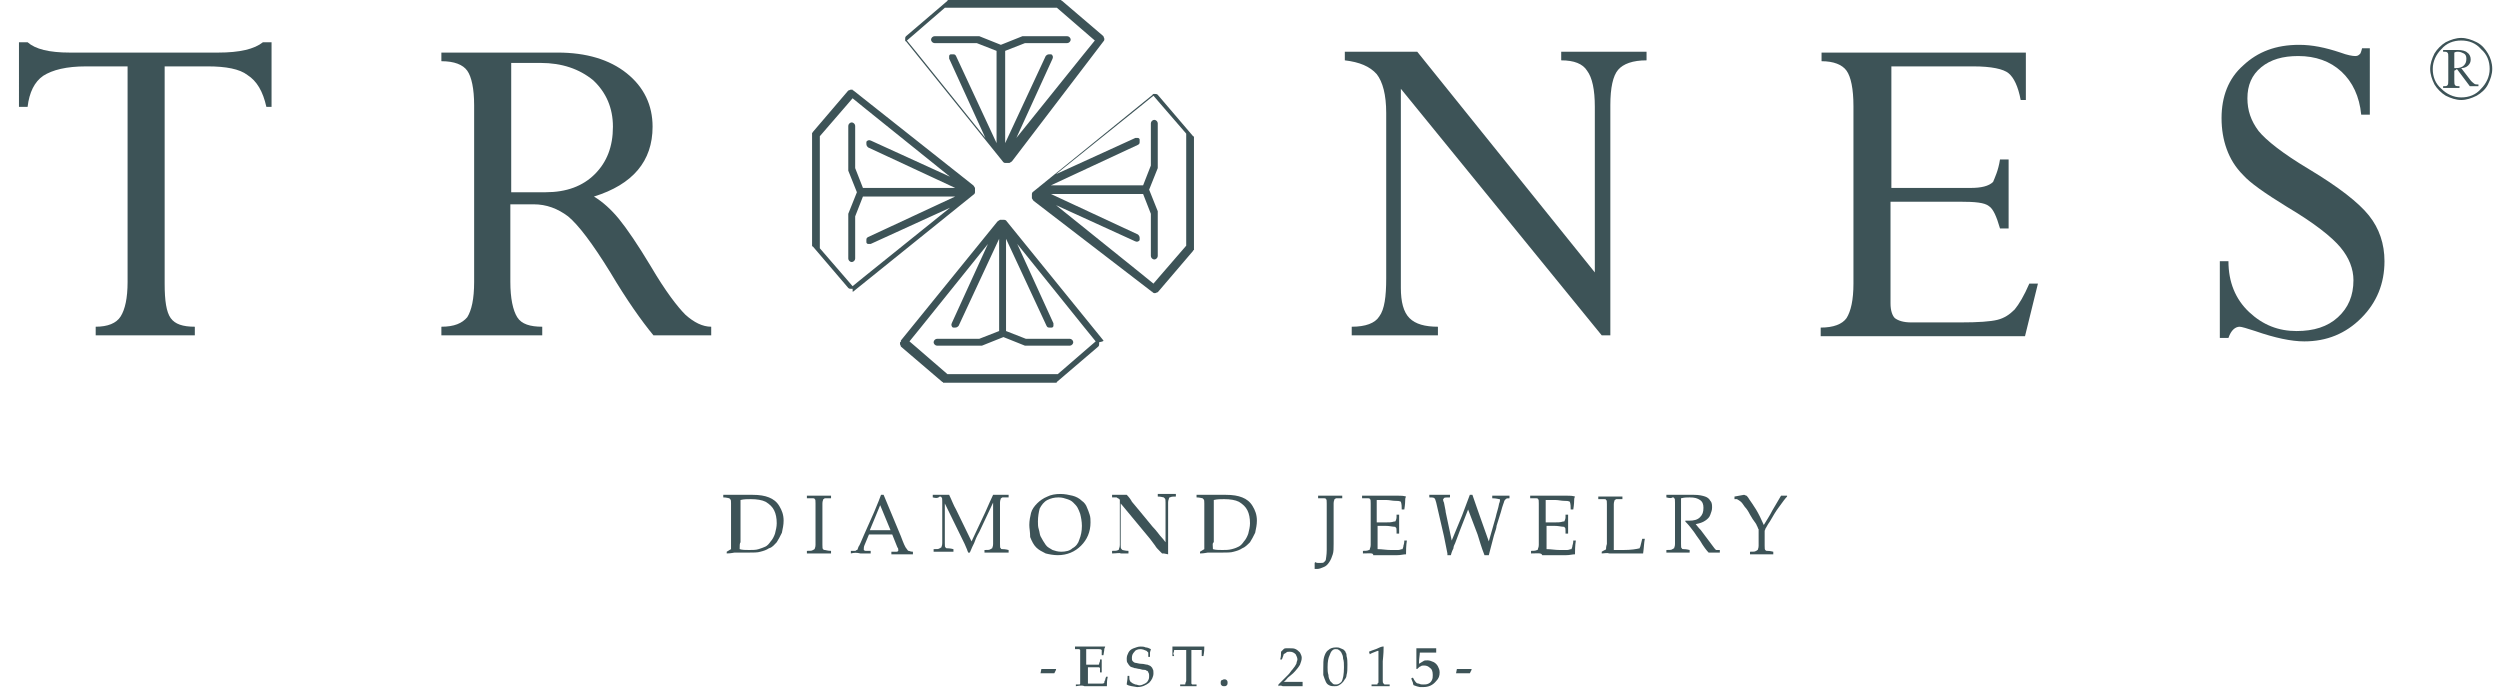 <?xml version="1.0" encoding="UTF-8"?>
<!-- Generator: Adobe Illustrator 21.0.0, SVG Export Plug-In . SVG Version: 6.00 Build 0)  -->
<svg xmlns="http://www.w3.org/2000/svg" xmlns:xlink="http://www.w3.org/1999/xlink" version="1.1" id="Layer_1" x="0px" y="0px" viewBox="0 0 290 80" style="enable-background:new 0 0 290 80;" xml:space="preserve">
<style type="text/css">
	.st0{fill:#3D5357;}
</style>
<g>
	<g>
		<g>
			<path class="st0" d="M120.7,78.1L120.7,78.1l0.1-0.5h1.7v0.1l-0.2,0.4H120.7z"></path>
		</g>
		<g>
			<path class="st0" d="M124.8,79.6v-0.2c0.2,0,0.4,0,0.4,0c0,0,0.1,0,0.1-0.1c0,0,0-0.2,0-0.3c0-0.3,0-0.5,0-0.7v-1.6     c0-0.3,0-0.6,0-0.9c0-0.2,0-0.3,0-0.4c0,0-0.1-0.1-0.1-0.1c-0.1,0-0.2,0-0.5,0V75l0.9,0l1,0c0.5,0,0.8,0,1,0c0.2,0,0.4,0,0.6,0     c0,0.1-0.1,0.2-0.1,0.3c0,0,0,0.2-0.1,0.7h-0.2c0-0.2,0-0.4,0-0.6c-0.1-0.1-0.2-0.1-0.4-0.1c-0.2,0-0.5,0-0.7,0     c-0.1,0-0.2,0-0.3,0c-0.2,0-0.3,0-0.4,0c0,0.2,0,0.5,0,0.7l0,1.1c0.3,0,0.5,0,0.7,0c0.3,0,0.5,0,0.7,0c0.1,0,0.1,0,0.1-0.1     c0,0,0-0.1,0.1-0.3l0-0.2h0.2v0.1l0,0.7l0,0.7h-0.2l0-0.2c0-0.2,0-0.3,0-0.3c0,0-0.1-0.1-0.1-0.1c-0.1,0-0.4,0-0.7,0     c-0.1,0-0.3,0-0.6,0c0,0.2,0,0.5,0,1c0,0.4,0,0.7,0,0.9c0.3,0,0.7,0,1,0c0.3,0,0.5,0,0.6,0c0.1,0,0.2,0,0.3-0.1     c0-0.1,0-0.2,0.1-0.3c0-0.2,0.1-0.3,0.1-0.4h0.2c-0.1,0.4-0.1,0.8-0.1,1.1c-0.2,0-0.4,0-0.7,0l-1.9,0     C125.6,79.5,125.4,79.5,124.8,79.6z"></path>
		</g>
		<g>
			<path class="st0" d="M130.7,79.4c0-0.2,0.1-0.5,0.1-1h0.2c0,0.3,0,0.5,0.1,0.6c0,0.1,0.1,0.1,0.2,0.2c0.1,0.1,0.2,0.1,0.4,0.2     c0.2,0,0.3,0.1,0.5,0.1c0.2,0,0.4-0.1,0.6-0.2c0.2-0.1,0.3-0.2,0.4-0.4c0.1-0.2,0.1-0.3,0.1-0.5c0-0.1,0-0.3-0.1-0.4     c0-0.1-0.1-0.2-0.2-0.2c-0.1-0.1-0.2-0.1-0.3-0.1c-0.1,0-0.2,0-0.5-0.1c-0.2,0-0.4-0.1-0.6-0.1c-0.2-0.1-0.4-0.1-0.5-0.2     c-0.1-0.1-0.2-0.2-0.3-0.4c-0.1-0.1-0.1-0.3-0.1-0.5c0-0.3,0.1-0.5,0.2-0.7c0.1-0.2,0.3-0.4,0.6-0.5c0.3-0.1,0.5-0.2,0.8-0.2     c0.2,0,0.4,0,0.6,0.1c0.2,0,0.4,0.1,0.6,0.2c0,0.1-0.1,0.3-0.1,0.4c0,0.1,0,0.3,0,0.5h-0.2c0-0.3,0-0.5,0-0.5     c-0.1-0.1-0.1-0.1-0.2-0.2c-0.2-0.1-0.5-0.2-0.7-0.2c-0.3,0-0.6,0.1-0.7,0.3c-0.2,0.2-0.3,0.4-0.3,0.7c0,0.2,0,0.3,0.1,0.4     c0.1,0.1,0.2,0.2,0.4,0.2c0.1,0,0.3,0.1,0.6,0.1c0.3,0,0.5,0.1,0.7,0.1c0.2,0.1,0.3,0.1,0.4,0.2c0.1,0.1,0.2,0.2,0.2,0.3     c0.1,0.1,0.1,0.3,0.1,0.5c0,0.4-0.2,0.8-0.5,1.1c-0.4,0.3-0.8,0.5-1.4,0.5C131.4,79.6,131,79.6,130.7,79.4z"></path>
		</g>
		<g>
			<path class="st0" d="M136.2,76.1H136c0-0.5,0-0.9,0-1.1c0.2,0,0.6,0,1.1,0c0.4,0,0.7,0,0.8,0c0.1,0,0.5,0,1,0c0.4,0,0.7,0,0.8,0     c0,0.2,0,0.6-0.1,1.1h-0.2l0-0.3c0-0.2,0-0.3,0-0.3c0,0,0,0,0-0.1c0,0,0,0-0.1,0c0,0-0.1,0-0.3,0c-0.2,0-0.3,0-0.4,0h-0.4     c0,0.2,0,0.5,0,0.8V78c0,0.3,0,0.6,0,0.9c0,0.2,0,0.3,0,0.4c0,0,0.1,0.1,0.1,0.1c0.1,0,0.2,0,0.5,0v0.2c-0.4,0-0.7,0-0.9,0     c-0.1,0-0.4,0-1,0v-0.2c0.3,0,0.4,0,0.5,0c0.1,0,0.1,0,0.1-0.1c0,0,0-0.1,0.1-0.3c0,0,0-0.3,0-0.9v-1.9c0-0.1,0-0.2,0-0.3l0-0.5     H137c-0.3,0-0.5,0-0.7,0c-0.1,0-0.1,0-0.1,0c0,0,0,0.2-0.1,0.4L136.2,76.1z"></path>
		</g>
		<g>
			<path class="st0" d="M142,78.8c0.1,0,0.2,0,0.3,0.1c0.1,0.1,0.1,0.2,0.1,0.3c0,0.1,0,0.2-0.1,0.3c-0.1,0.1-0.2,0.1-0.3,0.1     c-0.1,0-0.2,0-0.3-0.1c-0.1-0.1-0.1-0.2-0.1-0.3c0-0.1,0-0.2,0.1-0.3C141.8,78.9,141.9,78.8,142,78.8z"></path>
		</g>
		<g>
			<path class="st0" d="M148.3,79.6v-0.2c0.1-0.1,0.2-0.2,0.4-0.4l0.7-0.7c0.1-0.1,0.2-0.2,0.4-0.5c0.2-0.2,0.3-0.4,0.4-0.5     c0.1-0.2,0.2-0.3,0.2-0.4c0-0.1,0.1-0.3,0.1-0.4c0-0.2-0.1-0.4-0.2-0.6c-0.2-0.2-0.4-0.3-0.7-0.3c-0.2,0-0.3,0-0.4,0.1     c-0.1,0.1-0.2,0.1-0.3,0.2c0,0.1-0.1,0.3-0.2,0.6h-0.2c0.1-0.3,0.1-0.6,0.1-0.9c0.1-0.1,0.2-0.2,0.3-0.3c0.1-0.1,0.2-0.1,0.3-0.1     c0.1,0,0.3,0,0.4,0c0.3,0,0.5,0,0.7,0.1c0.2,0.1,0.3,0.2,0.5,0.4c0.1,0.2,0.2,0.4,0.2,0.6c0,0.3-0.1,0.5-0.2,0.8     c-0.1,0.2-0.4,0.6-0.8,1l-0.6,0.5c-0.2,0.2-0.3,0.4-0.5,0.5h1.4c0.3,0,0.6,0,0.8,0l0,0c0,0.1,0,0.2,0,0.3c0,0.1,0,0.2,0,0.2l0,0     c-0.2,0-0.3,0-0.5,0c-0.4,0-0.7,0-0.9,0c-0.2,0-0.5,0-0.9,0C148.6,79.5,148.4,79.5,148.3,79.6z"></path>
		</g>
		<g>
			<path class="st0" d="M153.5,77.6c0-0.6,0-1.1,0.1-1.4c0.1-0.3,0.2-0.6,0.5-0.8c0.2-0.2,0.5-0.3,0.9-0.3c0.2,0,0.3,0,0.5,0.1     c0.2,0.1,0.3,0.1,0.4,0.2c0.1,0.1,0.2,0.2,0.2,0.3c0.1,0.1,0.1,0.3,0.1,0.4c0.1,0.3,0.1,0.7,0.1,1c0,0.5,0,0.9-0.1,1.2     c0,0.2-0.1,0.4-0.2,0.5c-0.1,0.2-0.2,0.3-0.3,0.4c-0.1,0.1-0.2,0.2-0.4,0.3c-0.2,0.1-0.3,0.1-0.5,0.1c-0.2,0-0.4,0-0.6-0.1     c-0.2-0.1-0.3-0.2-0.4-0.4c-0.1-0.2-0.2-0.5-0.3-0.8C153.5,78.1,153.5,77.8,153.5,77.6z M154,77.4c0,0.3,0,0.6,0.1,0.9     c0,0.3,0.1,0.5,0.2,0.7c0.1,0.1,0.2,0.2,0.3,0.3c0.1,0.1,0.2,0.1,0.4,0.1c0.2,0,0.4-0.1,0.6-0.3c0.2-0.3,0.3-0.9,0.3-1.7     c0-0.4,0-0.7-0.1-1c0-0.3-0.1-0.5-0.2-0.7c-0.1-0.1-0.1-0.2-0.3-0.3c-0.1-0.1-0.2-0.1-0.4-0.1c-0.2,0-0.3,0.1-0.4,0.2     c-0.1,0.1-0.2,0.3-0.3,0.6C154.1,76.3,154,76.7,154,77.4z"></path>
		</g>
		<g>
			<path class="st0" d="M158.9,75.9L158.9,75.9l-0.1-0.3l0,0c0.2-0.1,0.5-0.2,0.8-0.3c0.4-0.2,0.7-0.3,0.8-0.3l0.1,0     c0,1-0.1,1.5-0.1,1.7v1.2c0,0.5,0,0.8,0,1.1c0,0.1,0,0.2,0.1,0.3c0,0,0.1,0.1,0.1,0.1c0.1,0,0.2,0,0.6,0v0.2c-0.5,0-0.9,0-1,0     c-0.1,0-0.5,0-1.1,0v-0.2c0.3,0,0.5,0,0.6,0c0.1,0,0.1,0,0.1-0.1c0,0,0-0.1,0.1-0.1c0-0.1,0-0.3,0-0.6c0-0.3,0-0.6,0-0.7v-1.3     c0-0.5,0-0.8,0-1c0-0.1,0-0.1,0-0.1c0,0,0,0,0,0c0,0-0.1,0-0.1,0C159.3,75.7,159,75.8,158.9,75.9z"></path>
		</g>
		<g>
			<path class="st0" d="M164,79.5c-0.1-0.1-0.1-0.3-0.1-0.3l-0.2-0.5l0.2-0.1c0.2,0.4,0.3,0.5,0.4,0.6c0,0,0.1,0.1,0.3,0.1     c0.2,0.1,0.3,0.1,0.5,0.1c0.2,0,0.4,0,0.6-0.1c0.2-0.1,0.3-0.2,0.4-0.4c0.1-0.2,0.1-0.4,0.1-0.6c0-0.4-0.1-0.7-0.3-0.8     c-0.2-0.2-0.4-0.3-0.7-0.3c-0.2,0-0.3,0-0.4,0.1c-0.1,0-0.2,0.1-0.4,0.3l-0.1,0l0-0.8c0-0.1,0-0.2,0-0.3v-0.6c0-0.2,0-0.3,0-0.5     c0-0.1,0-0.1,0-0.2l0,0c0.4,0,0.7,0,1.1,0c0.3,0,0.7,0,1.2,0l0,0c0,0.1,0,0.2,0,0.3c0,0,0,0.1,0,0.2l0,0c-0.3,0-0.7,0-1.3,0     c-0.2,0-0.4,0-0.6,0c0,0.3-0.1,0.7-0.1,1.3c0.2-0.1,0.3-0.2,0.5-0.3c0.1-0.1,0.3-0.1,0.5-0.1c0.2,0,0.5,0.1,0.7,0.2     c0.2,0.1,0.4,0.3,0.5,0.5c0.1,0.2,0.2,0.4,0.2,0.7c0,0.4-0.1,0.7-0.4,1c-0.4,0.5-0.9,0.7-1.5,0.7c-0.1,0-0.3,0-0.4,0     C164.2,79.6,164.1,79.5,164,79.5z"></path>
		</g>
		<g>
			<path class="st0" d="M168.9,78.1L168.9,78.1l0.1-0.5h1.7v0.1l-0.2,0.4H168.9z"></path>
		</g>
	</g>
	<g>
		<g>
			<g>
				<g>
					<path class="st0" d="M24.1,7.7h-5v25.2c0,2,0.2,3.3,0.7,4c0.5,0.7,1.4,1,2.8,1v1H11.1v-1c1.4,0,2.4-0.4,2.9-1.2       c0.5-0.8,0.8-2.1,0.8-4V7.7H10c-2.3,0-3.9,0.4-5,1.1c-1,0.7-1.6,1.9-1.8,3.6h-1V4.9h1c0.9,0.8,2.5,1.2,4.9,1.2h17.2       c2.5,0,4.2-0.4,5.2-1.2h1v7.5h-0.6c-0.4-1.8-1.1-3-2.2-3.7C27.8,8,26.2,7.7,24.1,7.7z"></path>
				</g>
				<g>
					<path class="st0" d="M61.9,23.7h-2.7v9c0,1.9,0.3,3.3,0.8,4.1c0.5,0.8,1.5,1.1,2.9,1.1v1H51.2v-1c1.5,0,2.4-0.4,3-1.1       c0.5-0.8,0.8-2.1,0.8-4.1V12.2c0-1.9-0.3-3.3-0.8-4c-0.5-0.7-1.5-1.1-3-1.1v-1h13.5c3.3,0,6,0.8,8,2.4c2,1.6,3,3.7,3,6.2       c0,4-2.3,6.7-6.8,8.1c1,0.6,2,1.5,2.9,2.6c0.9,1.1,2.2,3,3.7,5.5c1.7,2.9,3.1,4.7,4,5.6c1,0.9,2,1.4,3,1.4v1h-6.7       c-1.4-1.7-3.1-4.1-5-7.3c-2.1-3.4-3.7-5.5-4.9-6.5C64.7,24.2,63.4,23.7,61.9,23.7z M62.7,7.3h-3.4v15h4c2.4,0,4.3-0.7,5.7-2.1       c1.4-1.4,2.1-3.2,2.1-5.5c0-2.2-0.8-4-2.3-5.4C67.2,8,65.2,7.3,62.7,7.3z"></path>
				</g>
				<g>
					<path class="st0" d="M181.1,7v-1h9.9v1c-1.6,0-2.7,0.4-3.3,1.1c-0.6,0.7-0.9,2.1-0.9,4.1v26.7h-1l-23.3-28.6v23.1       c0,1.6,0.3,2.8,1,3.5c0.7,0.7,1.8,1,3.3,1v1h-10v-1c1.6,0,2.7-0.4,3.2-1.2c0.6-0.8,0.8-2.3,0.8-4.4V13.1c0-2.1-0.4-3.6-1.1-4.5       c-0.8-0.9-2-1.4-3.7-1.6v-1h8.4l20.6,25.6V12.4c0-2-0.3-3.4-0.9-4.2C183.6,7.4,182.6,7,181.1,7z"></path>
				</g>
				<g>
					<path class="st0" d="M232,18.5h1v8h-1c-0.4-1.4-0.8-2.3-1.3-2.6c-0.5-0.4-1.6-0.5-3.3-0.5h-8.1v11.8c0,0.8,0.2,1.4,0.5,1.7       c0.4,0.3,1,0.5,1.9,0.5h5.7c2.1,0,3.5-0.1,4.3-0.3s1.4-0.6,2-1.2c0.5-0.6,1.1-1.6,1.7-3h1l-1.5,6.1h-23.7v-1       c1.5,0,2.5-0.4,3-1.1c0.5-0.8,0.8-2.1,0.8-4V12.3c0-2-0.3-3.4-0.8-4.1c-0.5-0.7-1.5-1.1-2.9-1.1v-1h23.7v5.5h-0.6       c-0.3-1.6-0.8-2.6-1.4-3.1c-0.6-0.5-2-0.8-4.1-0.8h-9.5v14.1h9.2c1.2,0,2.1-0.2,2.6-0.7C231.4,20.6,231.8,19.8,232,18.5z"></path>
				</g>
				<g>
					<path class="st0" d="M274,5.6h0.9v7.7h-1c-0.2-2.1-1-3.8-2.3-5c-1.3-1.2-3-1.8-5-1.8c-1.8,0-3.2,0.4-4.3,1.3       c-1.1,0.9-1.6,2.1-1.6,3.6c0,1.4,0.4,2.6,1.3,3.8c0.9,1.1,2.8,2.6,5.8,4.4c3.5,2.1,5.8,3.9,7,5.4c1.2,1.5,1.8,3.3,1.8,5.3       c0,2.6-0.9,4.8-2.7,6.6c-1.8,1.8-4,2.7-6.6,2.7c-1.5,0-3.4-0.4-5.7-1.2c-0.9-0.3-1.6-0.5-1.8-0.5c-0.5,0-1,0.4-1.3,1.3h-1v-8.9       h1c0,2.4,0.8,4.4,2.4,5.9c1.6,1.5,3.4,2.2,5.5,2.2c2,0,3.6-0.5,4.8-1.6c1.2-1.1,1.8-2.5,1.8-4.3c0-1.3-0.5-2.6-1.5-3.8       c-1-1.2-3-2.8-6.2-4.7c-2.6-1.6-4.3-2.8-5.1-3.7c-0.9-0.9-1.5-1.9-1.9-3c-0.4-1.1-0.6-2.3-0.6-3.6c0-2.5,0.8-4.6,2.5-6.1       c1.7-1.6,3.8-2.4,6.5-2.4c1.5,0,3,0.3,4.8,0.9c0.8,0.3,1.4,0.4,1.7,0.4c0.3,0,0.4-0.1,0.5-0.2C273.8,6.3,273.9,6,274,5.6z"></path>
				</g>
			</g>
		</g>
		<g>
			<g>
				<path class="st0" d="M285.5,4.4c0.6,0,1.2,0.2,1.8,0.5c0.6,0.3,1,0.8,1.3,1.3c0.3,0.5,0.5,1.1,0.5,1.8c0,0.6-0.2,1.2-0.5,1.8      c-0.3,0.6-0.8,1-1.3,1.3c-0.6,0.3-1.2,0.5-1.8,0.5c-0.6,0-1.2-0.2-1.8-0.5c-0.5-0.3-1-0.8-1.3-1.3c-0.3-0.6-0.5-1.2-0.5-1.8      c0-0.6,0.2-1.2,0.5-1.8c0.3-0.5,0.8-1,1.3-1.3C284.3,4.6,284.9,4.4,285.5,4.4z M285.5,4.7c-0.9,0-1.7,0.3-2.3,1      c-0.6,0.6-1,1.4-1,2.3s0.3,1.7,1,2.3c0.6,0.6,1.4,1,2.3,1c0.9,0,1.7-0.3,2.3-1c0.6-0.6,1-1.4,1-2.3s-0.3-1.7-1-2.3      C287.2,5,286.4,4.7,285.5,4.7z M284.9,8.1l-0.2,0.1v1.1c0,0.3,0,0.5,0.1,0.6c0.1,0.1,0.3,0.1,0.5,0.1l0,0.2h-1.9l0-0.2      c0.3,0,0.4,0,0.5-0.1c0.1-0.1,0.1-0.3,0.1-0.6V6.6c0-0.3,0-0.4-0.1-0.5c-0.1-0.1-0.2-0.1-0.4-0.1h-0.1l0-0.2h1.7      c0.5,0,0.9,0.1,1.1,0.3c0.3,0.2,0.4,0.5,0.4,0.8c0,0.3-0.1,0.5-0.3,0.7c-0.2,0.2-0.5,0.3-0.8,0.3l1,1.3c0.2,0.3,0.4,0.4,0.5,0.5      c0.1,0.1,0.3,0.1,0.5,0.1l0,0.2h-1l-1.5-2L284.9,8.1z M284.7,6.1v1.8h0.2c0.4,0,0.7-0.1,0.9-0.3c0.2-0.2,0.3-0.4,0.3-0.8      c0-0.3-0.1-0.5-0.3-0.6c-0.2-0.1-0.4-0.2-0.7-0.2C285,6,284.9,6,284.7,6.1z"></path>
			</g>
		</g>
	</g>
	<g>
		<g>
			<g>
				<path class="st0" d="M133.7,33.9C133.7,33.9,133.7,33.9,133.7,33.9c0.1,0.1,0.2,0.1,0.2,0.1c0,0,0,0,0.1,0      c0.1,0,0.2-0.1,0.3-0.1l4.1-4.8c0,0,0-0.1,0.1-0.1c0,0,0,0,0,0c0,0,0-0.1,0-0.1v0v-5.9l0,0v-0.5v0v-0.1v0v-0.5l0,0v-5.9l0,0      c0-0.1,0-0.1,0-0.1c0,0,0,0,0,0c0,0,0-0.1-0.1-0.1l-4.1-4.8c-0.1-0.1-0.2-0.1-0.3-0.1c0,0,0,0-0.1,0c0,0-0.1,0-0.1,0      c0,0-0.1,0-0.1,0.1c0,0,0,0,0,0l0,0l0,0l-13.8,11.2c0,0-0.2,0.1-0.2,0.3c0,0,0,0,0,0c0,0,0,0,0,0c0,0,0,0.1,0,0.2c0,0,0,0,0,0      l0,0v0.1v0l0,0c0,0.1,0,0.1,0,0.2c0,0,0,0,0,0c0,0,0,0,0,0c0.1,0.2,0.2,0.3,0.2,0.3L133.7,33.9L133.7,33.9L133.7,33.9      C133.6,33.8,133.7,33.8,133.7,33.9z M137.6,21.6L137.6,21.6v0.5v0v0.1v0v0.5l0,0v5.8l-3.2,3.7l-0.6,0.7l-1.6-1.3l-9.7-7.8      l9.2,4.2c0.1,0,0.2,0.1,0.3,0c0.1,0,0.2-0.1,0.2-0.2c0-0.1,0-0.1,0-0.2c0-0.2-0.1-0.3-0.2-0.4l-10.1-4.7h10.7l0.9,2.3v4.9l0,0      l0,0v0c0,0.2,0.2,0.4,0.4,0.4c0.2,0,0.4-0.2,0.4-0.4v0l0,0l0,0v-5v0l0,0c0-0.1,0-0.1,0-0.2l-1-2.5l1-2.5c0-0.1,0-0.1,0-0.2l0,0      l0,0v-5l0,0v0l0,0c0-0.2-0.2-0.4-0.4-0.4c-0.2,0-0.4,0.2-0.4,0.4l0,0v0l0,0v4.9l-0.9,2.3h-10.7l10.1-4.7      c0.2-0.1,0.2-0.2,0.2-0.4c0-0.1,0-0.1,0-0.2c0-0.1-0.1-0.2-0.2-0.2c-0.1,0-0.2,0-0.3,0l-9.2,4.2l9.7-7.8l1.6-1.3l0.6,0.7      l3.2,3.7V21.6z"></path>
			</g>
			<g>
				<path class="st0" d="M99,33.8L99,33.8L99,33.8l13.9-11.2c0,0,0.2-0.1,0.2-0.3c0,0,0,0,0,0c0,0,0,0,0,0c0,0,0-0.1,0-0.2l0,0v0      v-0.1l0,0c0,0,0,0,0,0c0-0.1,0-0.1,0-0.2c0,0,0,0,0,0c0,0,0,0,0,0c-0.1-0.2-0.2-0.3-0.2-0.3L99,10.5l0,0l0,0c0,0,0,0,0,0      c0,0-0.1,0-0.1-0.1c0,0-0.1,0-0.1,0c0,0,0,0-0.1,0c-0.1,0-0.2,0.1-0.3,0.1l-4.1,4.8c0,0,0,0.1-0.1,0.1c0,0,0,0,0,0      c0,0,0,0.1,0,0.1l0,0v5.9l0,0v0.5v0v0.1v0v0.5l0,0v5.9v0c0,0.1,0,0.1,0,0.1c0,0,0,0,0,0c0,0,0,0.1,0.1,0.1l4.1,4.8      c0.1,0.1,0.2,0.1,0.3,0.1c0,0,0,0,0.1,0c0,0,0.1,0,0.1,0C98.9,33.9,98.9,33.9,99,33.8C99,33.8,99,33.8,99,33.8z M95.1,15.8      l3.2-3.7l0.6-0.7l1.6,1.3l9.7,7.8l-9.2-4.2c-0.1,0-0.2-0.1-0.3,0c-0.1,0-0.2,0.1-0.2,0.2c0,0.1,0,0.1,0,0.2      c0,0.2,0.1,0.3,0.2,0.4l10.1,4.7h-10.7l-0.9-2.3v-4.9l0,0v0l0,0c0-0.2-0.2-0.4-0.4-0.4c-0.2,0-0.4,0.2-0.4,0.4l0,0v0l0,0v5l0,0      l0,0c0,0.1,0,0.1,0,0.2l1,2.5l-1,2.5c0,0.1,0,0.1,0,0.2l0,0v0v5l0,0l0,0v0c0,0.2,0.2,0.4,0.4,0.4c0.2,0,0.4-0.2,0.4-0.4v0l0,0      l0,0v-4.9l0.9-2.3h10.7l-10.1,4.7c-0.2,0.1-0.2,0.2-0.2,0.4c0,0.1,0,0.1,0,0.2c0,0.1,0.1,0.2,0.2,0.2c0.1,0,0.2,0,0.3,0l9.2-4.2      l-9.7,7.8l-1.6,1.3l-0.6-0.7l-3.2-3.7v-5.8l0,0v-0.5v0v-0.1v0v-0.5l0,0V15.8z"></path>
			</g>
		</g>
		<g>
			<g>
				<path class="st0" d="M128,4.8C128,4.8,128.1,4.7,128,4.8c0.1-0.1,0.1-0.2,0.1-0.2c0,0,0,0,0-0.1c0-0.1-0.1-0.2-0.1-0.3l-4.8-4.1      c0,0-0.1,0-0.1-0.1c0,0,0,0,0,0c0,0-0.1,0-0.1,0l0,0h-5.9l0,0h-0.5h0h-0.1h0h-0.5h0h-5.9h0c-0.1,0-0.1,0-0.1,0c0,0,0,0,0,0      c0,0-0.1,0-0.1,0.1l-4.8,4.1c-0.1,0.1-0.1,0.2-0.1,0.3c0,0,0,0,0,0.1c0,0,0,0.1,0,0.1c0,0,0,0.1,0.1,0.1c0,0,0,0,0,0l0,0l0,0      l11.2,13.9c0,0,0.1,0.2,0.3,0.2c0,0,0,0,0,0c0,0,0,0,0,0c0,0,0.1,0,0.2,0l0,0h0h0.1h0h0c0.1,0,0.1,0,0.2,0c0,0,0,0,0,0      c0,0,0,0,0,0c0.2-0.1,0.3-0.2,0.3-0.2L128,4.8C128,4.8,128,4.8,128,4.8L128,4.8C128,4.8,128,4.8,128,4.8z M115.7,0.9L115.7,0.9      h0.5h0h0.1h0h0.5l0,0h5.8l3.7,3.2l0.7,0.6l-1.3,1.6l-7.8,9.7l4.2-9.2c0-0.1,0.1-0.2,0-0.3c0-0.1-0.1-0.2-0.2-0.2      c-0.1,0-0.1,0-0.2,0c-0.2,0-0.3,0.1-0.4,0.2l-4.7,10.1V5.9l2.3-0.9h4.9l0,0h0h0c0.2,0,0.4-0.2,0.4-0.4c0-0.2-0.2-0.4-0.4-0.4h0      h0l0,0h-5l0,0l0,0c-0.1,0-0.1,0-0.2,0l-2.5,1l-2.5-1c-0.1,0-0.1,0-0.2,0l0,0l0,0h-5h0h0l0,0c-0.2,0-0.4,0.2-0.4,0.4      c0,0.2,0.2,0.4,0.4,0.4l0,0h0h0h4.9l2.3,0.9v10.7l-4.7-10.1c-0.1-0.2-0.2-0.2-0.4-0.2c-0.1,0-0.1,0-0.2,0      c-0.1,0-0.2,0.1-0.2,0.2c0,0.1,0,0.2,0,0.3l4.2,9.2l-7.8-9.7l-1.3-1.6l0.7-0.6l3.7-3.2H115.7z"></path>
			</g>
			<g>
				<path class="st0" d="M128,39.5L128,39.5C128,39.5,128,39.5,128,39.5l-11.2-13.8c0,0-0.1-0.2-0.3-0.2c0,0,0,0,0,0c0,0,0,0,0,0      c0,0-0.1,0-0.2,0h0h0h-0.1h0l0,0c-0.1,0-0.1,0-0.2,0c0,0,0,0,0,0c0,0,0,0,0,0c-0.2,0.1-0.3,0.2-0.3,0.2l-11.2,13.8l0,0l0,0      c0,0,0,0,0,0.1c0,0,0,0.1-0.1,0.1c0,0,0,0.1,0,0.1c0,0,0,0,0,0.1c0,0.1,0.1,0.2,0.1,0.3l4.8,4.1c0,0,0.1,0,0.1,0.1c0,0,0,0,0,0      c0,0,0.1,0,0.1,0h0h5.9h0h0.5h0h0.1h0h0.5l0,0h5.9l0,0c0.1,0,0.1,0,0.1,0c0,0,0,0,0,0c0,0,0.1,0,0.1-0.1l4.8-4.1      c0.1-0.1,0.1-0.2,0.1-0.3c0,0,0,0,0-0.1c0,0,0-0.1,0-0.1C128.1,39.6,128,39.5,128,39.5C128,39.5,128,39.5,128,39.5z M109.9,43.4      l-3.7-3.2l-0.7-0.6l1.3-1.6l7.8-9.7l-4.2,9.2c0,0.1-0.1,0.2,0,0.3c0,0.1,0.1,0.2,0.2,0.2c0.1,0,0.1,0,0.2,0      c0.2,0,0.3-0.1,0.4-0.2l4.7-10.1v10.7l-2.3,0.9h-4.9h0h0l0,0c-0.2,0-0.4,0.2-0.4,0.4c0,0.2,0.2,0.4,0.4,0.4l0,0h0h0h5l0,0l0,0      c0.1,0,0.1,0,0.2,0l2.5-1l2.5,1c0.1,0,0.1,0,0.2,0l0,0l0,0h5l0,0h0h0c0.2,0,0.4-0.2,0.4-0.4c0-0.2-0.2-0.4-0.4-0.4h0h0l0,0H119      l-2.3-0.9V27.7l4.7,10.1c0.1,0.2,0.2,0.2,0.4,0.2c0.1,0,0.1,0,0.2,0c0.1,0,0.2-0.1,0.2-0.2c0-0.1,0-0.2,0-0.3l-4.2-9.2l7.8,9.7      l1.3,1.6l-0.7,0.6l-3.7,3.2h-5.8l0,0h-0.5h0h-0.1h0h-0.5h0H109.9z"></path>
			</g>
		</g>
	</g>
	<g>
		<g>
			<path class="st0" d="M84.3,64.2v-0.2c0.2-0.1,0.3-0.2,0.5-0.3c0-0.2,0-0.5,0-0.9c0-0.6,0-1.1,0-1.4v-1.9c0-0.3,0-0.7,0-1.1     c0-0.3,0-0.4-0.1-0.5c0,0-0.1-0.1-0.1-0.1c-0.1,0-0.3-0.1-0.7-0.1v-0.3c0.5,0,0.9,0,1.2,0c0.3,0,0.6,0,1.1,0c0.5,0,0.8,0,1.1,0     c0.8,0,1.4,0.1,1.9,0.3c0.5,0.2,0.9,0.5,1.2,1c0.3,0.5,0.5,1,0.5,1.7c0,0.5-0.1,0.9-0.2,1.4c-0.2,0.4-0.4,0.8-0.6,1.1     c-0.3,0.3-0.5,0.6-0.9,0.7c-0.3,0.2-0.6,0.3-1,0.4c-0.3,0.1-0.8,0.1-1.4,0.1c-0.2,0-0.5,0-0.8,0c-0.4,0-0.7,0-0.8,0     C85.1,64.1,84.8,64.2,84.3,64.2z M85.8,63.7c0.3,0.1,0.7,0.1,1.1,0.1c0.4,0,0.8,0,1.1-0.1c0.3-0.1,0.6-0.2,0.8-0.3     c0.2-0.1,0.4-0.3,0.6-0.6c0.2-0.2,0.4-0.6,0.5-0.9c0.1-0.4,0.2-0.8,0.2-1.2c0-0.6-0.1-1.1-0.3-1.5c-0.2-0.4-0.5-0.7-1-1     c-0.4-0.2-1-0.3-1.7-0.3c-0.4,0-0.8,0-1.2,0.1c0,0.2,0,0.4,0,0.8l0,0.7v1.9l0,1.5C85.8,63,85.8,63.3,85.8,63.7z"></path>
		</g>
		<g>
			<path class="st0" d="M96.4,63.9v0.3c-0.7,0-1.1,0-1.3,0l-1.5,0v-0.3c0.4,0,0.6,0,0.7-0.1c0.1,0,0.1-0.1,0.2-0.1     c0-0.1,0.1-0.2,0.1-0.5c0-0.1,0-0.5,0-1.3v-2.2c0-0.4,0-0.9,0-1.3c0-0.3,0-0.5-0.1-0.5c0-0.1-0.1-0.1-0.2-0.1c-0.1,0-0.3,0-0.7,0     v-0.3c0.6,0,1.1,0,1.4,0c0.3,0,0.8,0,1.4,0v0.3c-0.4,0-0.6,0-0.7,0c-0.1,0-0.1,0.1-0.2,0.1c0,0.1-0.1,0.2-0.1,0.5     c0,0.1,0,0.5,0,1.3v2.2c0,0.4,0,0.8,0,1.3c0,0.3,0,0.5,0.1,0.5c0,0.1,0.1,0.1,0.2,0.1C95.8,63.8,96,63.9,96.4,63.9z"></path>
		</g>
		<g>
			<path class="st0" d="M98.7,64.2v-0.3c0.2,0,0.4,0,0.5,0c0.1,0,0.1-0.1,0.2-0.1c0.1,0,0.1-0.2,0.2-0.4c0.1-0.1,0.3-0.6,0.6-1.3     l1.2-2.7c0.1-0.3,0.4-0.9,0.8-2h0.3l2,4.8c0.3,0.8,0.5,1.3,0.7,1.5c0.1,0.1,0.1,0.2,0.2,0.2c0.1,0,0.2,0.1,0.5,0.1v0.3     c-0.5,0-0.8,0-1,0l-1.5,0v-0.3c0.4,0,0.6,0,0.6,0c0.1,0,0.1,0,0.2-0.1c0,0,0-0.1,0-0.1c0-0.1,0-0.2-0.1-0.3l-0.6-1.5h-2.7     l-0.5,1.2c-0.1,0.2-0.1,0.4-0.1,0.5c0,0,0,0.1,0,0.1c0,0,0.1,0.1,0.2,0.1c0.1,0,0.3,0,0.6,0v0.3c-0.5,0-0.9,0-1.2,0     C99.4,64.1,99.1,64.1,98.7,64.2z M100.9,61.5h2.4l-1.2-2.9L100.9,61.5z"></path>
		</g>
		<g>
			<path class="st0" d="M108.2,57.7v-0.3c0.3,0,0.7,0,1,0c0.3,0,0.6,0,0.9,0c0.3,0.6,0.5,1.2,0.8,1.7l1.8,3.7l1.6-3.4     c0.4-0.9,0.7-1.6,0.9-2c0.3,0,0.6,0,0.8,0c0.2,0,0.6,0,1,0v0.3c-0.4,0-0.6,0-0.7,0c-0.1,0-0.1,0.1-0.2,0.1c0,0.1-0.1,0.2-0.1,0.5     c0,0.1,0,0.5,0,1.3v2.2c0,0.4,0,0.8,0,1.3c0,0.3,0,0.5,0.1,0.5c0,0.1,0.1,0.1,0.2,0.1c0.1,0,0.3,0,0.7,0.1v0.3     c-0.6,0-1.1,0-1.4,0c-0.2,0-0.7,0-1.4,0v-0.3c0.4,0,0.6,0,0.7-0.1c0.1,0,0.1-0.1,0.2-0.1c0-0.1,0.1-0.2,0.1-0.5     c0-0.1,0-0.5,0-1.3v-3.5l-1.6,3.4c-0.3,0.5-0.5,1-0.6,1.3c-0.1,0.2-0.3,0.6-0.5,1.1h-0.2c0-0.1-0.1-0.2-0.1-0.3l-0.3-0.7     l-2.3-4.7v3.3c0,0.4,0,0.8,0,1.3c0,0.3,0,0.5,0.1,0.5c0,0.1,0.1,0.1,0.2,0.1c0.1,0,0.3,0,0.7,0.1v0.3l-1.1,0l-1.2,0v-0.3     c0.4,0,0.6,0,0.7-0.1c0.1,0,0.1-0.1,0.2-0.1c0-0.1,0.1-0.2,0.1-0.5c0-0.1,0-0.5,0-1.3v-2.2c0-0.4,0-0.9,0-1.3     c0-0.3,0-0.5-0.1-0.5c0-0.1-0.1-0.1-0.2-0.1C108.8,57.8,108.6,57.8,108.2,57.7z"></path>
		</g>
		<g>
			<path class="st0" d="M119.4,60.9c0-0.5,0.1-1,0.2-1.4c0.1-0.4,0.4-0.8,0.7-1.1c0.3-0.3,0.7-0.6,1.2-0.8c0.4-0.2,0.9-0.3,1.5-0.3     c0.5,0,1,0.1,1.4,0.2c0.4,0.1,0.8,0.3,1.1,0.6c0.3,0.2,0.5,0.5,0.6,0.8c0.1,0.2,0.2,0.5,0.3,0.8c0.1,0.3,0.1,0.6,0.1,0.9     c0,1.1-0.4,2-1.1,2.7c-0.7,0.7-1.6,1.1-2.7,1.1c-0.5,0-1-0.1-1.4-0.2c-0.4-0.2-0.8-0.4-1.1-0.7c-0.3-0.3-0.5-0.7-0.7-1.2     C119.5,61.7,119.4,61.3,119.4,60.9z M120.4,60.5c0,0.3,0,0.6,0.1,0.9c0.1,0.3,0.1,0.6,0.2,0.8c0.2,0.4,0.4,0.7,0.6,1     c0.2,0.3,0.5,0.4,0.8,0.6c0.3,0.1,0.6,0.2,1,0.2c0.5,0,1-0.1,1.3-0.4c0.4-0.2,0.7-0.6,0.8-1c0.2-0.5,0.3-1,0.3-1.6     c0-0.5-0.1-1-0.2-1.4c-0.1-0.3-0.2-0.5-0.3-0.7c-0.1-0.2-0.3-0.4-0.5-0.6c-0.2-0.2-0.4-0.3-0.7-0.4c-0.3-0.1-0.6-0.2-1-0.2     c-0.5,0-0.9,0.1-1.3,0.3c-0.4,0.2-0.7,0.6-0.9,1C120.5,59.4,120.4,59.9,120.4,60.5z"></path>
		</g>
		<g>
			<path class="st0" d="M129,64.2v-0.3c0.3,0,0.6,0,0.7-0.1c0,0,0.1,0,0.1-0.1c0-0.1,0.1-0.2,0.1-0.5c0-0.4,0-0.8,0-1.1v-3.9     c0-0.1,0-0.2,0-0.2c0-0.1-0.1-0.1-0.2-0.2c-0.1,0-0.1-0.1-0.2-0.1c-0.1,0-0.2,0-0.5,0v-0.3c0.5,0,0.9,0,1,0c0.2,0,0.5,0,0.7,0     c0.3,0.3,0.5,0.6,0.6,0.8l1,1.2l1.4,1.7c0.5,0.5,0.8,1,1.1,1.3c0.2,0.2,0.3,0.4,0.4,0.5v-3.5c0-0.3,0-0.7,0-1.1     c0-0.3,0-0.4-0.1-0.5c0,0-0.1-0.1-0.1-0.1c-0.1,0-0.3-0.1-0.7-0.1v-0.3c0.4,0,0.8,0,1.1,0c0.4,0,0.7,0,1,0v0.3     c-0.3,0-0.5,0-0.7,0.1c0,0-0.1,0-0.1,0.1c0,0.1-0.1,0.2-0.1,0.5c0,0.4,0,0.8,0,1.1v2.3c0,0.5,0,1.3,0,2.6l-0.5-0.1l-0.1,0     c0,0,0,0-0.1,0c0,0-0.1-0.1-0.2-0.2c-0.3-0.3-0.5-0.5-0.6-0.7l-0.6-0.8l-3.4-4.1v3.7c0,0.3,0,0.7,0,1.1c0,0.3,0,0.4,0.1,0.5     c0,0,0.1,0.1,0.1,0.1c0.1,0,0.3,0.1,0.7,0.1v0.3c-0.3,0-0.6,0-0.9,0C129.9,64.1,129.5,64.2,129,64.2z"></path>
		</g>
		<g>
			<path class="st0" d="M139.2,64.2v-0.2c0.2-0.1,0.3-0.2,0.5-0.3c0-0.2,0-0.5,0-0.9c0-0.6,0-1.1,0-1.4v-1.9c0-0.3,0-0.7,0-1.1     c0-0.3,0-0.4-0.1-0.5c0,0-0.1-0.1-0.1-0.1c-0.1,0-0.3-0.1-0.7-0.1v-0.3c0.5,0,0.9,0,1.2,0c0.3,0,0.6,0,1.1,0c0.5,0,0.8,0,1.1,0     c0.8,0,1.4,0.1,1.9,0.3c0.5,0.2,0.9,0.5,1.2,1c0.3,0.5,0.5,1,0.5,1.7c0,0.5-0.1,0.9-0.2,1.4c-0.2,0.4-0.4,0.8-0.6,1.1     c-0.3,0.3-0.6,0.6-0.9,0.7c-0.3,0.2-0.6,0.3-1,0.4c-0.3,0.1-0.8,0.1-1.4,0.1c-0.2,0-0.5,0-0.8,0c-0.4,0-0.7,0-0.8,0     C140,64.1,139.7,64.2,139.2,64.2z M140.7,63.7c0.3,0.1,0.7,0.1,1.1,0.1c0.4,0,0.7,0,1.1-0.1s0.6-0.2,0.8-0.3     c0.2-0.1,0.4-0.3,0.6-0.6c0.2-0.2,0.4-0.6,0.5-0.9c0.1-0.4,0.2-0.8,0.2-1.2c0-0.6-0.1-1.1-0.3-1.5c-0.2-0.4-0.5-0.7-1-1     c-0.4-0.2-1-0.3-1.7-0.3c-0.4,0-0.8,0-1.2,0.1c0,0.2,0,0.4,0,0.8l0,0.7v1.9l0,1.5C140.6,63,140.7,63.3,140.7,63.7z"></path>
		</g>
		<g>
			<path class="st0" d="M152.5,66l0-0.3v-0.1c0-0.1,0-0.2,0-0.3l0.1-0.1c0.1,0.1,0.2,0.1,0.3,0.1c0.1,0,0.2,0,0.3,0     c0.2,0,0.3,0,0.4-0.1c0.1-0.1,0.2-0.2,0.2-0.3c0-0.1,0.1-0.5,0.1-1.1v-4.1c0-0.4,0-0.8,0-1.3c0-0.3,0-0.5-0.1-0.5     c0-0.1-0.1-0.1-0.2-0.1c-0.1,0-0.3,0-0.7,0v-0.3c0.5,0,1,0,1.4,0c0.5,0,0.9,0,1.4,0v0.3c-0.4,0-0.6,0-0.7,0     c-0.1,0-0.1,0.1-0.2,0.1c0,0.1-0.1,0.2-0.1,0.5c0,0.1,0,0.5,0,1.3v3.4c0,0.5,0,0.9-0.1,1.2c-0.1,0.3-0.2,0.6-0.4,0.9     c-0.2,0.3-0.4,0.5-0.7,0.6c-0.2,0.1-0.5,0.2-0.7,0.2C152.6,66,152.6,66,152.5,66z"></path>
		</g>
		<g>
			<path class="st0" d="M158.1,64.2v-0.3c0.3,0,0.5,0,0.7-0.1c0,0,0.1,0,0.1-0.1c0-0.1,0.1-0.2,0.1-0.5c0-0.4,0-0.8,0-1.1v-2.4     c0-0.4,0-0.8,0-1.3c0-0.3,0-0.5-0.1-0.5c0-0.1-0.1-0.1-0.2-0.1c-0.1,0-0.3,0-0.7,0v-0.3l1.3,0l1.4,0c0.7,0,1.2,0,1.5,0     c0.3,0,0.6,0,0.9,0.1c-0.1,0.2-0.1,0.3-0.1,0.5c0,0,0,0.4-0.1,1h-0.3c0-0.3,0-0.6-0.1-0.9c-0.2-0.1-0.4-0.1-0.6-0.1     c-0.4,0-0.7-0.1-1.1-0.1c-0.1,0-0.2,0-0.5,0c-0.3,0-0.5,0-0.6,0c0,0.3,0,0.7,0,1l0,1.6c0.4,0,0.7,0,1,0c0.4,0,0.7,0,1-0.1     c0.1,0,0.2,0,0.2-0.1c0,0,0.1-0.2,0.1-0.4l0-0.3h0.3v0.1l0,1l0,1.1h-0.3l0-0.3c0-0.2,0-0.4-0.1-0.4c0-0.1-0.1-0.1-0.2-0.1     c-0.2,0-0.5-0.1-1-0.1c-0.2,0-0.5,0-0.9,0c0,0.3,0,0.8,0,1.4c0,0.6,0,1,0,1.3c0.5,0,1,0.1,1.5,0.1c0.4,0,0.7,0,0.9,0     c0.2,0,0.3-0.1,0.5-0.1c0-0.1,0.1-0.2,0.1-0.4c0.1-0.3,0.1-0.5,0.1-0.6h0.3c-0.1,0.6-0.1,1.2-0.1,1.6c-0.3,0-0.6,0.1-1,0.1     l-2.8,0C159.3,64.1,158.9,64.2,158.1,64.2z"></path>
		</g>
		<g>
			<path class="st0" d="M167.9,64.2l-0.4-2l-0.9-3.9c-0.1-0.3-0.1-0.4-0.2-0.5c-0.1-0.1-0.3-0.1-0.6-0.1v-0.3c0.5,0,0.9,0,1.2,0     c0.2,0,0.7,0,1.2,0v0.3c-0.4,0-0.7,0-0.7,0.1c0,0-0.1,0.1-0.1,0.1c0,0.1,0,0.2,0.1,0.4c0.1,0.6,0.2,0.9,0.2,1.1l0.7,3.3l1.2-2.9     c0.3-0.8,0.6-1.6,0.9-2.4h0.3c0.3,0.9,0.6,1.7,0.8,2.3l1.1,3.1l0.8-2.8c0.1-0.5,0.3-1,0.4-1.6c0.1-0.2,0.1-0.4,0.1-0.4     c0-0.1,0-0.1-0.1-0.1c-0.1,0-0.3-0.1-0.8-0.1v-0.3c0.5,0,0.8,0,1,0c0.2,0,0.5,0,1,0v0.3c-0.2,0-0.4,0-0.4,0.1     c-0.1,0-0.1,0.1-0.2,0.2c0,0.1-0.2,0.5-0.4,1.3l-0.5,1.6c0,0.2-0.1,0.5-0.3,1.1l-0.6,2.3h-0.5c-0.4-1-0.6-1.8-0.8-2.4l-1.1-2.9     l-0.9,2.3l-0.6,1.6c-0.1,0.2-0.2,0.4-0.2,0.6c-0.1,0.2-0.2,0.4-0.3,0.8H167.9z"></path>
		</g>
		<g>
			<path class="st0" d="M177.6,64.2v-0.3c0.3,0,0.5,0,0.7-0.1c0,0,0.1,0,0.1-0.1c0-0.1,0.1-0.2,0.1-0.5c0-0.4,0-0.8,0-1.1v-2.4     c0-0.4,0-0.8,0-1.3c0-0.3,0-0.5-0.1-0.5c0-0.1-0.1-0.1-0.2-0.1c-0.1,0-0.3,0-0.7,0v-0.3l1.4,0l1.4,0c0.7,0,1.2,0,1.5,0     c0.3,0,0.6,0,0.9,0.1c-0.1,0.2-0.1,0.3-0.1,0.5c0,0,0,0.4-0.1,1h-0.3c0-0.3,0-0.6-0.1-0.9c-0.2-0.1-0.4-0.1-0.6-0.1     c-0.4,0-0.7-0.1-1.1-0.1c-0.1,0-0.2,0-0.5,0c-0.3,0-0.5,0-0.6,0c0,0.3,0,0.7,0,1l0,1.6c0.4,0,0.7,0,1,0c0.4,0,0.7,0,1-0.1     c0.1,0,0.2,0,0.2-0.1c0,0,0.1-0.2,0.1-0.4l0-0.3h0.3v0.1l0,1l0,1.1h-0.3l0-0.3c0-0.2,0-0.4-0.1-0.4c0-0.1-0.1-0.1-0.2-0.1     c-0.2,0-0.5-0.1-1-0.1c-0.2,0-0.5,0-0.9,0c0,0.3,0,0.8,0,1.4c0,0.6,0,1,0,1.3c0.5,0,1,0.1,1.5,0.1c0.4,0,0.7,0,0.9,0     c0.2,0,0.3-0.1,0.5-0.1c0-0.1,0.1-0.2,0.1-0.4c0.1-0.3,0.1-0.5,0.1-0.6h0.3c-0.1,0.6-0.1,1.2-0.1,1.6c-0.3,0-0.6,0.1-1,0.1     l-2.8,0C178.8,64.1,178.4,64.2,177.6,64.2z"></path>
		</g>
		<g>
			<path class="st0" d="M185.8,64.2v-0.2c0.2-0.1,0.3-0.2,0.4-0.2c0,0,0.1-0.1,0.1-0.1c0-0.1,0-0.3,0.1-0.6c0-0.4,0-0.7,0-0.8v-2.5     c0-0.4,0-0.9,0-1.3c0-0.3,0-0.5-0.1-0.5c0-0.1-0.1-0.1-0.2-0.1c-0.1,0-0.3,0-0.7,0v-0.3c0.8,0,1.2,0,1.4,0c0.2,0,0.7,0,1.4,0v0.3     c-0.4,0-0.6,0-0.7,0c-0.1,0-0.1,0.1-0.2,0.1c0,0.1-0.1,0.2-0.1,0.5c0,0.1,0,0.5,0,1.3v3.2c0,0.3,0,0.6,0,0.8c0.4,0,0.7,0,1.1,0     c0.9,0,1.5-0.1,1.9-0.2c0-0.1,0.1-0.2,0.1-0.3l0.2-0.8h0.3c-0.1,0.5-0.1,1-0.2,1.7c-0.1,0-0.2,0-0.3,0c-0.2,0-0.4,0-0.8,0l-2.8,0     C186.4,64.1,186.1,64.2,185.8,64.2z"></path>
		</g>
		<g>
			<path class="st0" d="M193.3,57.7v-0.3c0.1,0,0.3,0,0.6,0l0.9,0c0.2,0,0.5,0,0.8,0c0.5,0,0.8,0,0.9,0c0.6,0,1,0.1,1.3,0.2     c0.3,0.1,0.5,0.3,0.6,0.5c0.2,0.2,0.2,0.5,0.2,0.8c0,0.3-0.1,0.5-0.2,0.8c-0.1,0.3-0.3,0.5-0.6,0.7c-0.3,0.2-0.6,0.3-1.1,0.4     c0.1,0.1,0.3,0.4,0.6,0.7l1.2,1.6c0.3,0.4,0.5,0.7,0.6,0.7c0,0,0.1,0,0.1,0c0,0,0.2,0,0.3,0v0.3c-0.2,0-0.4,0-0.6,0     c-0.2,0-0.4,0-0.7,0c-0.2-0.2-0.6-0.7-1-1.4c-0.3-0.4-0.5-0.7-0.7-1c-0.3-0.4-0.6-0.8-1-1.2l0-0.1c0.2,0,0.3,0,0.4,0     c0.6,0,1-0.1,1.3-0.4c0.3-0.3,0.4-0.6,0.4-1.1c0-0.4-0.1-0.7-0.4-0.9c-0.3-0.2-0.6-0.3-1.2-0.3c-0.3,0-0.6,0-1,0.1     c0,0.2,0,0.3,0,0.5c0,0,0,0.5,0,1.4v2.1c0,0.4,0,0.8,0,1.3c0,0.3,0,0.5,0.1,0.5c0,0.1,0.1,0.1,0.2,0.1c0.1,0,0.3,0,0.7,0.1v0.3     c-0.4,0-0.9,0-1.2,0c-0.3,0-0.8,0-1.5,0v-0.3c0.4,0,0.6,0,0.7-0.1c0.1,0,0.1-0.1,0.2-0.1c0-0.1,0.1-0.2,0.1-0.5     c0-0.1,0-0.5,0-1.3v-2.2c0-0.4,0-0.9,0-1.3c0-0.3,0-0.5-0.1-0.5c0-0.1-0.1-0.1-0.2-0.1C193.9,57.8,193.7,57.8,193.3,57.7z"></path>
		</g>
		<g>
			<path class="st0" d="M201.2,57.9v-0.3l1.1-0.2c0.1,0,0.2,0.1,0.3,0.1c0,0,0.2,0.2,0.3,0.4c0.2,0.3,0.5,0.7,0.8,1.2     c0.3,0.5,0.6,1.1,0.9,1.8c0.3-0.5,0.7-1.1,1-1.7l1-1.7h0.7v0.1c-0.2,0.2-0.5,0.6-1,1.3c-0.3,0.4-0.6,0.9-1,1.6     c-0.3,0.4-0.4,0.7-0.5,0.8c0,0.1-0.1,0.2-0.1,0.3v0.4c0,0.4,0,0.8,0,1.3c0,0.3,0,0.5,0.1,0.5c0,0.1,0.1,0.1,0.2,0.1     c0.1,0,0.3,0,0.7,0.1v0.3c-0.5,0-1,0-1.3,0c-0.4,0-0.8,0-1.4,0v-0.3c0.4,0,0.6,0,0.7-0.1c0.1,0,0.1-0.1,0.2-0.1     c0-0.1,0.1-0.2,0.1-0.5c0-0.1,0-0.5,0-1.3v-0.6c-0.1-0.1-0.1-0.3-0.2-0.4c0-0.1-0.2-0.4-0.5-0.8l-0.3-0.5     c-0.2-0.4-0.4-0.7-0.6-0.9c-0.2-0.3-0.4-0.6-0.6-0.7c-0.1-0.1-0.2-0.1-0.3-0.2C201.6,57.9,201.4,57.9,201.2,57.9z"></path>
		</g>
	</g>
</g>
</svg>
